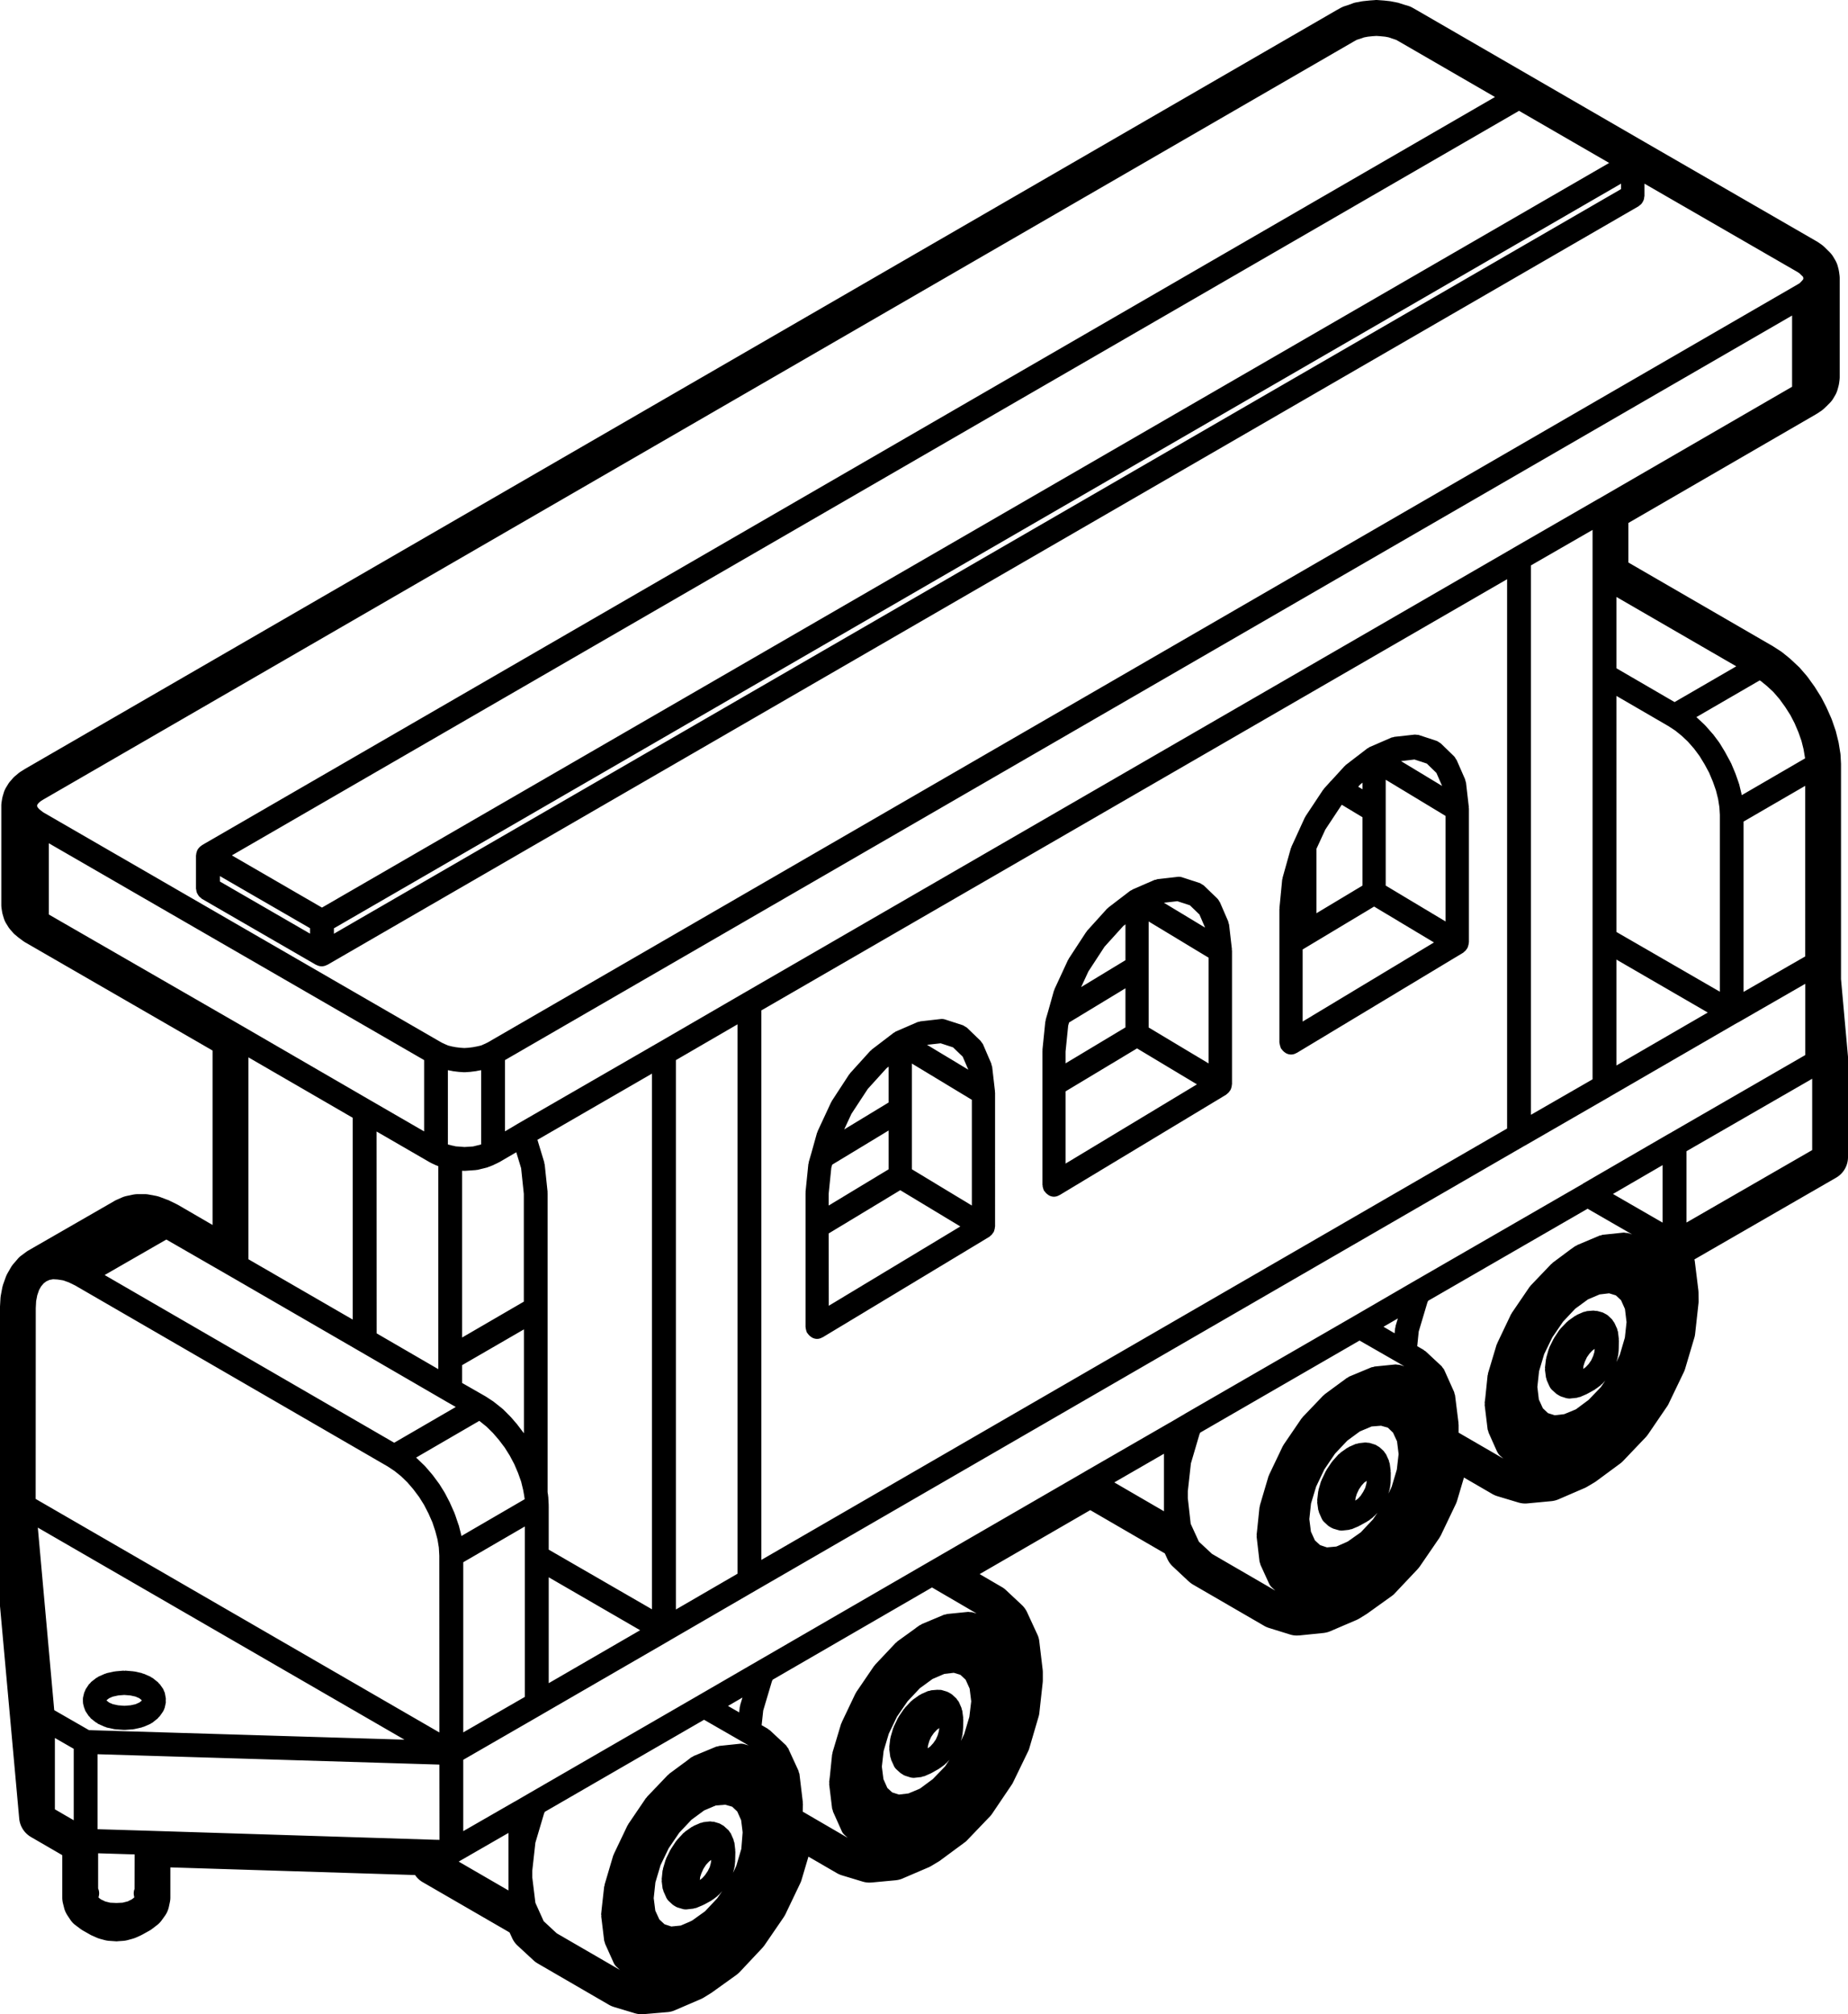 <svg xmlns="http://www.w3.org/2000/svg" width="156" height="170" viewBox="0 0 156 170">
    <g fill="#000" fill-rule="nonzero">
        <path d="M13.923 142.924v-.008c-.016-.072-.055-.143-.086-.215-.023-.056-.039-.111-.07-.159v-.008l-.258-.365c-.03-.04-.07-.064-.101-.096-.031-.04-.055-.08-.094-.111l-.398-.318c-.039-.032-.078-.04-.117-.064-.039-.024-.07-.055-.117-.08l-.53-.23c-.032-.016-.063-.008-.102-.024-.031-.008-.047-.031-.078-.04l-.6-.134c-.024-.008-.04 0-.063 0s-.04-.016-.062-.016L10.59 141c-.031 0-.054.008-.086.016-.03 0-.054-.016-.086-.016l-.655.056c-.023 0-.039.016-.062.016-.024 0-.04-.008-.063 0l-.616.135c-.04.008-.063.031-.094.04-.031.015-.062.007-.093.023l-.515.23c-.04.017-.063.048-.102.072-.039.024-.078.032-.11.056l-.405.318c-.039.032-.062.08-.101.12-.04.039-.086.063-.117.118l-.242.366c-.031.048-.04.103-.063.151-.023.056-.062.111-.078.175l-.093.39c-.008.015 0 .031 0 .047-.016.064-.008.127-.008.199 0 .071 0 .135.008.207.008.016 0 .031 0 .047l.093.366c.008.016.024.024.024.04.031.095.062.198.117.286l.242.366c.023.031.054.04.078.071.047.056.078.111.132.16l.406.317c.016.016.04.008.063.024.046.032.085.08.14.103l.515.23c.031.017.062.009.094.025.039.015.062.04.109.047l.616.135a.405.405 0 0 0 .102.008c.007 0 .023.008.03.008l.656.048h.14l.656-.048c.016 0 .024-.008.04-.008.03-.008.07-.008.1-.016l.601-.135c.032-.008.055-.031.086-.04.031-.007.07-.007.102-.023l.53-.23c.031-.017.055-.04.078-.056.047-.024.102-.04.14-.08l.399-.318c.046-.04.07-.087.109-.127.023-.032.054-.04.078-.072l.257-.365c.008-.008.008-.024.016-.032.055-.08.094-.175.125-.27.008-.024.023-.048.031-.08v-.008l.078-.365v-.008c.016-.056 0-.12 0-.183 0-.072.016-.151 0-.223v-.008l-.07-.381zm-1.966.612l-.188.15-.327.144-.422.095-.523.04-.522-.04-.453-.095-.304-.135-.195-.151-.024-.032.024-.04.187-.143.304-.135.468-.103.508-.04.507.04.437.095.328.143.179.143.023.04-.007.024zM108.053 88.242c.023.064.039.128.062.192.015.016.007.04.023.056.015.023.038.04.053.055.069.104.153.192.252.264.039.024.061.047.1.071.13.072.283.12.443.12h.008a.87.87 0 0 0 .443-.128c.015-.008.03-.008.046-.016l14.012-8.438h.008l.008-.008c.038-.023.053-.055.084-.08a.668.668 0 0 0 .153-.143c.03-.04.053-.072.084-.12.007-.015.023-.023.038-.04.008-.015.008-.04.015-.055a.362.362 0 0 0 .046-.128c.015-.048.03-.087.038-.135.008-.048.016-.088.016-.136 0-.024.015-.04.015-.056V68.248c0-.024-.008-.04-.015-.064 0-.024.007-.04.007-.064l-.237-2.057c-.007-.056-.038-.104-.045-.152-.016-.048-.016-.103-.039-.151l-.695-1.587s0-.008-.008-.008v-.008c-.023-.048-.054-.072-.084-.12a.882.882 0 0 0-.138-.207l-1.108-1.077c-.008-.008-.015-.008-.023-.016-.038-.04-.1-.056-.145-.096-.061-.04-.123-.087-.2-.111-.007 0-.007-.008-.014-.008l-1.43-.47c-.076-.033-.168-.033-.26-.04-.061-.009-.122-.017-.183-.009l-1.667.184c-.046.008-.092.032-.137.04-.046.008-.092.008-.138.032l-1.82.79c-.038.015-.06.039-.091.063-.038.024-.092.04-.13.072l-1.797 1.38c-.022.015-.038.04-.053.063-.023.024-.054.032-.069.056l-1.1 1.204s0 .008-.008.008h-.008l-.596.662c-.016.016-.023.04-.038.064-.016.016-.039.032-.054.056l-1.46 2.201c-.015.024-.015.048-.03.072-.016.024-.039.04-.047.064l-.879 1.922-.229.494c-.015.024-.008.056-.023.08-.008.032-.03.048-.038.072l-.696 2.48c-.007.032-.007.056-.007.088-.008.032-.023.056-.031.087l-.23 2.377c0 .024.008.04.008.056s-.015.032-.015.056v11.261c0 .024.015.04.015.056.008.064.023.128.039.2zm11.353-24.14l1.04.342.81.79.481 1.1-3.47-2.097 1.139-.136zm-2.431 4.282v-2.576l5.053 3.055v8.908l-5.053-3.03v-6.357zm-2.141-2.185l.184-.144v.559l-.367-.216.183-.2zm-3.715 5.463l.757-1.643 1.376-2.081.015-.016 1.75 1.052v5.767l-3.89 2.336v-5.415h-.008zm-1.154 8.47l6.031-3.62 5.053 3.03-11.085 6.675v-6.085zM88.046 100.241c.015.064.03.128.061.192.008.016.008.04.023.056.015.024.038.04.053.056.07.104.153.191.253.263.038.024.061.048.1.072.13.072.275.12.435.12a.87.87 0 0 0 .444-.128c.015-.008.03-.008.046-.016l14.019-8.451s.008 0 .008-.008h.007c.038-.024.054-.056.092-.08a.873.873 0 0 0 .237-.264c.008-.016.03-.024.038-.04s.008-.04.023-.056a.386.386 0 0 0 .046-.12c.015-.048.03-.087.038-.135.008-.048.016-.088.016-.136 0-.024.015-.04.015-.056V80.23c0-.024-.015-.04-.015-.064 0-.023.007-.04.007-.063l-.237-2.053c-.007-.056-.03-.096-.046-.144-.015-.048-.015-.104-.03-.144l-.696-1.606c-.016-.024-.03-.04-.046-.064a.996.996 0 0 0-.191-.271l-1.117-1.079c-.008-.008-.015-.008-.015-.008-.046-.048-.115-.071-.168-.111-.054-.032-.108-.072-.169-.096-.007 0-.015-.008-.023-.008l-1.453-.472a.891.891 0 0 0-.405-.04l-1.683.192c-.046.008-.092.032-.137.048-.046.008-.092.008-.13.024l-1.82.79c-.039.017-.062.049-.1.065-.015.008-.038.016-.054.024-.015.016-.038.016-.053.024l-.008.008c-.008 0-.008.008-.015.008l-1.805 1.382c-.03.024-.038.048-.061.064-.023.024-.054.032-.077.056l-1.69 1.869c-.023.024-.023.048-.038.072-.016.024-.039.032-.054.056L90.226 80.9c-.016.024-.016.048-.031.072-.015.024-.038.04-.046.064l-1.124 2.429c-.015.032-.015.056-.023.087-.008.024-.03.048-.038.072l-.475 1.694-.214.735c-.007.032 0 .064-.007.096-.008.032-.023.056-.03.096L88 88.594c0 .024.008.04.008.056 0 .024-.008.04-.008.056v11.28c0 .023.008.04.015.055a.473.473 0 0 0 .03.2zm11.342-24.18l1.056.343.81.783.474 1.103-3.48-2.101 1.14-.128zm-2.424 5.576V77.77l5.063 3.06v8.923l-5.063-3.036v-5.08zm-5.087.351l1.362-2.085 1.583-1.75.184-.143v3.028l-3.74 2.269.611-1.319zm-1.927 6.766l.222-2.196.076-.264 4.758-2.884v3.3l-5.056 3.035v-.99zm0 3.355l6.034-3.626 5.056 3.035-11.09 6.687v-6.096zM68.046 112.241c.015.064.03.128.061.192.008.016.008.04.023.056.016.024.039.04.054.056.069.104.153.191.253.263.038.024.061.048.1.072.13.072.275.12.436.12.16 0 .306-.048.444-.128.015-.008.03-.008.046-.016l14.031-8.46h.008l.008-.007c.038-.024.053-.056.084-.08a.669.669 0 0 0 .153-.144.97.97 0 0 0 .077-.112c.007-.016.03-.016.038-.032.015-.016.015-.04.023-.056a.362.362 0 0 0 .046-.128c.015-.048.03-.087.038-.135.008-.048.016-.088.016-.136 0-.024.015-.04.015-.056V92.222c0-.024-.008-.04-.015-.063 0-.024.007-.04.007-.056l-.237-2.053c-.008-.056-.03-.096-.046-.144-.015-.048-.015-.096-.03-.144l-.69-1.606c-.03-.072-.092-.135-.138-.2-.03-.04-.053-.095-.092-.127l-1.126-1.087c-.007-.008-.015-.008-.015-.008-.046-.048-.115-.071-.176-.111-.054-.032-.107-.072-.169-.096-.007 0-.015-.008-.023-.008l-1.455-.472a.894.894 0 0 0-.406-.04l-1.685.192c-.046.008-.084.032-.13.04s-.092.008-.138.032l-1.823.79c-.038.017-.061.04-.092.065-.038.024-.092.04-.122.072L73.59 88.58c-.023.016-.038.048-.053.064-.023.024-.054.032-.077.056l-1.693 1.869c-.015.024-.023.048-.038.064-.015.024-.038.032-.054.056l-1.455 2.228c-.015.024-.015.048-.03.072-.016.024-.031.04-.039.056l-1.126 2.42c-.015.025-.007.057-.023.08-.007.032-.03.048-.038.08l-.475 1.702-.214.735c-.008.032 0 .064-.008.096s-.023.056-.03.096l-.238 2.34c0 .024.008.04.008.056s-.008.032-.008.056v11.287c0 .024.008.04.015.056-.007.056.016.12.031.192zm11.359-24.188l1.049.343.812.783.475 1.102-3.485-2.1 1.149-.128zm-2.428 5.576v-3.867l5.062 3.06v8.923l-5.062-3.06V93.63zm-5.101.375l1.378-2.1 1.578-1.742.184-.144v3.028l-3.753 2.276.613-1.318zm-1.923 6.742l.222-2.189.077-.263 4.764-2.884v3.275l-5.063 3.06v-.999zm0 3.355l6.043-3.65 5.07 3.06-11.105 6.693-.008-6.103z"/>
        <path d="M155.41 82.636V64.463l-.04-.748a2.277 2.277 0 0 0-.03-.229l-.126-.78c-.008-.047-.024-.103-.032-.142l-.197-.796a1.22 1.22 0 0 0-.055-.181l-.283-.82c-.016-.047-.04-.094-.055-.142l-.354-.796c-.016-.039-.04-.078-.055-.126l-.401-.78c-.032-.047-.055-.102-.087-.15l-.48-.764c-.023-.032-.039-.071-.07-.102l-.52-.726c-.039-.047-.07-.094-.11-.141l-.566-.654a1.342 1.342 0 0 0-.15-.15l-.598-.56c-.031-.031-.07-.063-.102-.094l-.613-.497c-.056-.04-.11-.086-.174-.126l-.637-.41a.372.372 0 0 0-.094-.055l-12.123-7.021v-3.334l15.836-9.173c.032-.024.063-.04.094-.055l.284-.19c.094-.054.173-.125.26-.196l.243-.229c.032-.031.063-.055.095-.094l.212-.213c.11-.118.212-.244.291-.386l.15-.252c.086-.15.149-.308.196-.473l.071-.26a2.13 2.13 0 0 0 .063-.308l.031-.236c.008-.079.016-.158.016-.237v-8.369c0-.078-.008-.157-.016-.236l-.031-.229a3.374 3.374 0 0 0-.055-.3l-.07-.267a2.155 2.155 0 0 0-.205-.48l-.15-.253a2.045 2.045 0 0 0-.322-.418l-.205-.204-.275-.268a2.649 2.649 0 0 0-.291-.229l-.284-.19c-.031-.023-.063-.039-.094-.054l-14.444-8.338-9.613-5.564-9.629-5.571-.362-.205a1.793 1.793 0 0 0-.354-.158l-.37-.11-.393-.126c-.078-.032-.165-.047-.244-.063l-.417-.079a1.127 1.127 0 0 0-.173-.031l-.44-.048-.535-.04c-.04 0-.087-.007-.126-.007-.04 0-.087 0-.126.008l-.44.031-.543.056c-.055.007-.11.015-.158.023l-.424.079c-.095.016-.19.04-.276.07l-.385.143-.339.11c-.125.04-.243.095-.361.158l-.339.189L2.108 64.897l-.362.228c-.07.047-.141.094-.204.15l-.244.204a2.001 2.001 0 0 0-.228.221l-.205.236a1.57 1.57 0 0 0-.189.26l-.141.229a1.997 1.997 0 0 0-.228.512l-.079.268c-.024.079-.04.166-.055.252l-.04.253a2.022 2.022 0 0 0-.023.307v8.353c0 .103.008.205.024.308l.039.252c.016.086.031.173.055.252l.079.268c.055.181.126.355.228.512l.141.229c.056.094.118.173.19.26l.204.236c.07.079.141.158.228.22l.244.206.094.07.283.213c.063.04.126.087.19.127l15.835 9.14v14.722l-2.903-1.687c-.039-.023-.078-.039-.118-.063l-.629-.307a.667.667 0 0 0-.173-.07l-.606-.23a2.728 2.728 0 0 0-.362-.102l-.598-.11a1.792 1.792 0 0 0-.354-.032h-.574c-.134 0-.267.016-.401.04l-.52.11c-.14.032-.275.071-.4.126l-.465.205c-.07.032-.133.063-.196.103l-7.23 4.16c-.07.04-.134.08-.197.127l-.416.307a1.797 1.797 0 0 0-.33.315l-.355.41c-.079.094-.15.197-.212.307l-.268.465c-.063.11-.11.22-.157.34l-.213.598c-.031.095-.055.19-.078.292l-.118.63a2.93 2.93 0 0 0-.032.26l-.039.694v25.186c0 .063 0 .127.008.182l1.613 17.833a2.019 2.019 0 0 0 .999 1.569l2.635 1.528v3.586c0 .166.024.339.063.497l.094.37c.055.228.158.441.284.638l.243.363a1.8 1.8 0 0 0 .465.48l.409.308c.07.047.141.094.212.134l.598.339a.978.978 0 0 0 .157.078l.354.158c.11.047.213.087.33.118l.41.11c.126.032.252.048.377.056l.441.031c.04 0 .086.008.126.008.04 0 .086 0 .126-.008l.44-.031c.134-.008.26-.032.386-.063l.4-.11c.111-.032.213-.064.316-.11l.354-.159.141-.07.614-.34c.086-.047.173-.102.252-.165l.4-.307c.158-.118.3-.268.418-.434l.26-.362a2.06 2.06 0 0 0 .33-.749l.078-.37c.032-.134.048-.276.048-.418v-2.545l20.658.646c.166.244.386.457.653.607l7.23 4.184c.031.024.063.04.094.056l.213.464c.11.245.267.465.464.647l1.337 1.237c.11.102.228.19.362.268l6.003 3.483c.133.079.283.142.432.19l1.755.527c.188.055.377.087.574.087.055 0 .118 0 .173-.008l2.022-.173a1.9 1.9 0 0 0 .621-.158l2.18-.938c.094-.04.18-.086.259-.134l.598-.37c.04-.024.078-.047.118-.079l2.022-1.45a2.36 2.36 0 0 0 .298-.26l1.88-2.002c.071-.07.134-.157.197-.236l1.62-2.364c.056-.087.111-.174.158-.268l1.243-2.6c.047-.095.087-.198.118-.3l.582-1.963 2.392 1.387c.134.08.283.142.433.19l1.746.528c.189.055.378.086.574.086.063 0 .126-.008.19-.008l2.02-.189c.213-.023.418-.07.607-.157l2.187-.938c.078-.032.149-.071.228-.118l.605-.363c.063-.04.118-.07.174-.118l2.006-1.482c.094-.063.18-.142.26-.228l1.895-1.978c.079-.08.15-.174.212-.268l1.613-2.388c.055-.079.102-.158.142-.244l1.25-2.577c.048-.103.095-.205.119-.308l.77-2.624a1.77 1.77 0 0 0 .071-.354l.276-2.499a1.94 1.94 0 0 0 .015-.22v-.694c0-.079-.007-.157-.015-.236l-.283-2.372a1.751 1.751 0 0 0-.174-.6l-.85-1.843a2.024 2.024 0 0 0-.455-.63l-1.33-1.246a1.723 1.723 0 0 0-.362-.268l-1.864-1.087 9.338-5.399 6.207 3.602.086.047.22.481c.11.236.268.457.457.63l1.33 1.246c.117.102.235.197.369.275l6.01 3.484c.126.078.268.134.41.18l1.754.545c.196.063.393.094.597.094.063 0 .134-.008.205-.008l2.022-.205c.204-.023.401-.07.59-.15l2.187-.937c.094-.04.18-.087.267-.134l.598-.37c.04-.024.07-.048.118-.08l2.022-1.45c.11-.078.204-.157.29-.26l1.889-2.001c.07-.079.134-.158.197-.244l1.62-2.364c.055-.087.11-.174.158-.268l1.243-2.601c.047-.095.086-.197.118-.3l.582-1.962 2.391 1.387c.134.079.283.142.44.19l1.755.527c.189.055.378.087.574.087.063 0 .126 0 .19-.008l2.02-.19c.213-.023.418-.07.615-.157l2.17-.937c.08-.032.15-.071.221-.11l.614-.363c.063-.04.126-.08.18-.119l2.007-1.481c.094-.071.18-.142.26-.229l1.887-1.978c.079-.078.142-.165.213-.26l1.612-2.364c.055-.079.11-.173.15-.268l1.25-2.6c.048-.095.087-.198.119-.3l.779-2.624c.039-.118.055-.237.07-.355l.276-2.498c.008-.071.015-.142.015-.22l-.007-.718c0-.079-.008-.158-.016-.244l-.291-2.364a2.019 2.019 0 0 0-.04-.213l11.958-6.896a2.006 2.006 0 0 0 1.007-1.75V89.28c0-.063 0-.127-.008-.182l-.582-6.461zm-6.789-25.172l.543.442.535.496.511.591.48.662.448.701.354.686.323.757.26.74.173.694.118.701.008.071-5.342 3.105-.008-.04c-.008-.015-.016-.023-.016-.039v-.039l-.196-.812-.024-.047c-.008-.016 0-.032-.008-.047l-.283-.804c-.008-.008-.016-.016-.016-.024-.007-.008 0-.023-.007-.031l-.347-.828a.172.172 0 0 0-.031-.04c-.008-.015-.008-.03-.016-.046l-.425-.78c-.008-.008-.015-.016-.015-.024-.008-.008-.008-.016-.008-.024l-.464-.764c-.008-.016-.024-.024-.032-.04a.172.172 0 0 0-.023-.04l-.52-.693c-.008-.007-.023-.015-.031-.023s-.016-.024-.024-.032l-.574-.654c-.008-.016-.031-.016-.04-.031-.015-.016-.015-.032-.03-.04l-.599-.56c-.008-.007-.023-.015-.031-.023s-.016-.024-.024-.031l-.04-.032 5.342-3.097.08.04zm3.768 8.858V80.72l-5.207 2.994V69.34l5.207-3.018zm-15.938 12.333V58.733l4.382 2.545.582.379.535.433.535.504.52.592.463.622.433.71.377.7.323.773.252.717.18.717.11.694.04.654v14.926l-8.732-5.044zm7.71 6.801l-7.71 4.468v-8.936l7.71 4.468zm2.407-29.22l-5.208 3.018-4.909-2.853v-6.02l10.117 5.855zm4.712-23.594l-16.332 9.456h-.008l-7.214 4.161s0 .008-.007.008L62.762 83.826l-7.214 4.184-11.895 6.864-.008.008-1.015.6v-6.014L151.28 26.63v6.013zm-16.843 12.08v46.37l-5.2 2.994V47.717l5.2-2.994zm-7.214 4.162v46.36l-62.951 36.409V85.276l62.951-36.392zM62.258 86.45v46.369l-5.2 3.018V89.47l5.2-3.019zM46.32 130.787v-3.703c0-.008-.008-.016-.008-.024s.008-.016.008-.024l-.04-.733c0-.015-.015-.031-.015-.055 0-.015.007-.04 0-.055l-.04-.26v-25.226c0-.024-.008-.04-.008-.055 0-.016.008-.032.008-.055l-.244-2.317c-.008-.032-.023-.063-.031-.095-.008-.031 0-.063-.008-.094l-.574-1.892 9.668-5.587v45.21l-8.716-5.035zm7.717 6.801l-7.717 4.469v-8.937l7.717 4.468zm-15.026-22.373l5.216-3.018v8.771l-.52-.686-.023-.023c-.008-.008-.008-.024-.016-.032l-.558-.646c-.008-.008-.024-.016-.032-.024-.007-.007-.015-.023-.023-.031l-.598-.599c-.016-.016-.032-.016-.047-.032-.016-.015-.024-.031-.04-.039l-.621-.496a.172.172 0 0 1-.04-.024c-.015-.008-.015-.024-.03-.032l-.622-.41c-.008-.007-.024-.007-.032-.015-.016-.008-.016-.024-.031-.024l-1.983-1.135v-1.505zm-.18-18.44l-.355-.024-.196-.047-.079-.016h-.024c-.007 0-.015-.008-.023-.008l-.338-.087-.008-.008V90.32l.33.063c.016 0 .032 0 .04.008.007 0 .015.008.015.008l.44.055c.016 0 .032 0 .056.008h.008l.44.032h.126l.44-.032h.008c.016 0 .032 0 .056-.008l.44-.055c.008 0 .008-.008.016-.008.016 0 .031 0 .047-.008l.346-.063v6.265l-.023.008-.339.087-.322.079-.346.023-.378.024-.378-.031zm.18 16.108V98.808l.134.008h.126l.881-.063c.016 0 .024-.008.04-.008.047-.008.094-.008.141-.016l.417-.103h.008l.401-.102c.024-.008.04-.024.055-.031.024-.008.04-.008.063-.016l.378-.15c.015-.008.015-.016.031-.024.008-.008.016 0 .024-.008l.299-.141.039-.016c.016-.008.024-.024.04-.032.015-.008.023-.008.039-.008l1.455-.85.409 1.347.228 2.167v9.094l-5.208 3.027zm96.826-99.131L27.18 76.599l-7.608-4.405L128.23 9.354l7.608 4.398zm1.006 1.75v.456L28.187 78.806v-.457L136.843 15.5zM26.173 78.34v.458L18.565 74.4v-.457l7.608 4.397zM3.446 68.403l-.15-.126-.102-.118-.032-.048-.023-.063-.008-.04.008-.038.015-.064.032-.047.094-.11.15-.126.196-.126L114.273 3.506l.252-.142.275-.087c.008 0 .008 0 .008-.008h.016l.315-.11.33-.063.378-.04.346-.023.346.024.393.039.291.055.346.118h.008l.276.095.243.134 8.103 4.689-109.144 63.14c-.016.007-.024.023-.04.039a.954.954 0 0 0-.11.079c-.039.031-.062.063-.102.102a.506.506 0 0 0-.078.102.209.209 0 0 0-.04.048c-.008.016-.008.04-.023.055a.349.349 0 0 0-.048.126c-.015.047-.031.087-.039.134a.69.69 0 0 0-.016.126c0 .024-.015.04-.015.055v2.79c0 .04.015.079.023.118.008.071.016.134.04.205a.715.715 0 0 0 .086.173c.032.056.063.11.102.158a.884.884 0 0 0 .158.142c.031.024.055.055.086.079l9.621 5.563c.016.008.032.008.048.016a.95.95 0 0 0 .448.118.95.95 0 0 0 .448-.118c.016-.008.032-.008.048-.016l110.67-64.013c.04-.023.056-.055.095-.079a.884.884 0 0 0 .157-.141c.04-.048.071-.103.102-.158a.69.69 0 0 0 .08-.173.593.593 0 0 0 .038-.205c.008-.04.024-.08.024-.119v-1.032l12.918 7.455.165.11.173.166.118.118.016.024.015.063.008.047-.008.063-.015.04-.024.031-.126.142-.142.142-.196.118L41.16 87.987l-.284.134-.275.118-.299.07-.377.072-.37.047-.354.024-.346-.024-.386-.047-.33-.063-.315-.079-.252-.11-.29-.134L3.666 68.569l-.221-.166zM36.997 98.42v17.133l-5.2-3.018-.007-17.038 4.507 2.608c.008.008.024.008.032.008.016.008.023.024.04.032l.337.157c.008.008.016 0 .024.008s.016.016.024.016l.243.094zM4.122 77.183V71.17l31.68 18.299v6.02l-4.509-2.608-10.817-6.273-16.354-9.425zm25.653 17.156v17.03l-8.803-5.09V89.24l8.803 5.099zm-15.733 10.276l5.42 3.121 10.81 6.257 7.213 4.185.008.008.983.56-5.2 3.018L8.833 107.61l5.209-2.995zm-7.82 49.01l-1.589-.922v-6.021l1.59.914v6.029zm1.29-7.605l-2.934-1.686-1.385-15.407 30.948 17.897-26.629-.804zm3.847 13.405a.983.983 0 0 0-.055.544l.032.157-.04.048-.188.141-.252.119c-.016.008-.024.023-.04.031l-.472.118-.519.024-.527-.024-.409-.102-.055-.024c-.008-.008-.016 0-.024-.008-.007 0-.007-.007-.015-.015l-.26-.119-.189-.141-.031-.048.031-.118a.983.983 0 0 0-.063-.622v-2.972l3.084.095-.008 2.916zm25.732-4.145l-.362-.008-24.332-.765-4.162-.126v-6.328l28.856.875.008 6.352h-.008zm0-9.063l-34.08-19.71.008-16.1.032-.598.094-.489.15-.441.173-.308.22-.26.228-.173.268-.118.299-.055.385.023.456.071.472.166.551.268 26.378 15.272.583.386.55.442.535.52.488.567.503.67.41.654.385.749.323.733.243.732.19.718.11.677.039.686.007 14.918zm1.597-17.566c0-.016 0-.023-.008-.04l-.275-.81c-.008-.017-.016-.025-.024-.04-.008-.016-.008-.032-.008-.048l-.354-.796c-.007-.007-.015-.015-.015-.031-.008-.008-.008-.024-.008-.032l-.417-.803c-.008-.016-.024-.024-.024-.032-.008-.016-.008-.024-.015-.04l-.465-.748c-.007-.016-.023-.016-.031-.031-.008-.016-.008-.032-.024-.04l-.527-.71c-.008-.007-.023-.015-.031-.023s-.008-.023-.016-.031l-.559-.647c-.007-.015-.023-.015-.031-.023-.008-.016-.016-.032-.031-.04l-.598-.575c-.016-.016-.032-.016-.04-.031-.015-.016-.015-.032-.031-.04l-.032-.023 5.334-3.098.055.04.559.449.535.528.51.591.489.646.425.678.385.725.315.74.26.726.172.71.079.44.04.268.007.071-5.341 3.105-.008-.055c0-.016-.016-.031-.016-.04v-.039l-.204-.796c-.024-.039-.032-.047-.032-.055zm5.617.181v14.383l-5.2 2.994v-14.358l5.2-3.019zm-1.384 28.977v1.741l-4.201-2.435 4.2-2.419v3.113zm19.659-1.773l-.425 1.442-.275.583.102-.378c.008-.024 0-.048.008-.071.008-.032.023-.047.023-.079l.048-.465c0-.016-.008-.031-.008-.047s.008-.032.008-.048l.015-.693c0-.024-.015-.047-.015-.07 0-.025.007-.048.007-.072l-.07-.599c-.008-.047-.032-.094-.048-.134-.015-.047-.015-.102-.031-.15l-.212-.48v-.008c-.024-.055-.071-.095-.103-.142-.039-.063-.078-.134-.133-.181l-.339-.308c-.008-.007-.015-.007-.015-.015-.056-.048-.118-.071-.181-.11-.055-.032-.11-.072-.166-.095-.007 0-.015-.008-.023-.016l-.44-.134c-.064-.016-.119-.008-.182-.016-.07-.008-.141-.031-.22-.023l-.503.055c-.055.008-.103.031-.15.047s-.094.008-.142.032l-.542.236c-.032.016-.055.04-.079.055-.031.016-.063.024-.094.04l-.551.386c-.032.023-.047.055-.07.07-.032.024-.064.04-.087.064l-.504.544c-.023.023-.031.047-.047.07-.016.024-.047.04-.063.063l-.425.647c-.016.015-.016.04-.023.055-.016.024-.032.031-.04.047l-.338.686c-.016.031-.016.055-.024.086-.008.032-.031.048-.039.071l-.212.717c-.008.032 0 .056-.008.087-.008.032-.024.055-.032.087l-.07.678c-.008.039.007.078.007.126 0 .04-.015.078-.008.118l.071.567c.008.063.04.11.055.166.016.04.008.079.032.118l.204.457v.016l.008.008c.055.118.126.22.22.315l.339.315c.008.008.023.008.031.016.04.04.095.063.142.094.063.04.126.08.196.103.016.008.024.016.032.016l.425.126c.094.031.189.04.283.04h.008c.04 0 .07 0 .11-.009l.503-.055c.048-.008.087-.031.134-.04.047-.007.095-.007.142-.03l.55-.23c.024-.007.032-.023.048-.03.015-.009.031-.009.047-.017l.606-.33c.031-.016.047-.048.07-.064.016-.007.032-.007.048-.015l.385-.292c.032-.024.047-.055.07-.079.025-.023.048-.031.072-.047l.275-.307-.425.614-1.022 1.088-1.078.772-.205.103-.77.33-.795.08-.575-.19-.44-.41-.338-.74-.134-1.056.142-1.324.432-1.45.685-1.427.896-1.316 1.031-1.095 1.07-.788.983-.418.795-.063.59.166.425.401.33.733.11.883.016.158-.11 1.379zm-2.541.937l-.032.26-.094.347-.165.331-.236.347-.236.26-.197.15.024-.244.11-.331.173-.379.22-.339.244-.26.189-.142zm2.824-9.763c-.134-.04-.275-.056-.41-.04l-1.73.181c-.047.008-.086.032-.134.04-.047.016-.102.008-.149.031l-1.864.773c-.04.015-.071.047-.11.07-.04.024-.08.032-.119.056l-.314.244-1.526 1.127c-.024.016-.04.047-.056.063-.023.024-.047.031-.07.047l-1.739 1.82c-.024.024-.031.048-.047.072-.016.023-.04.039-.063.055l-1.487 2.19c-.016.024-.016.048-.031.071-.016.024-.032.04-.048.063l-1.14 2.388c-.016.024-.008.048-.024.08-.008.023-.031.038-.04.07l-.723 2.443c-.008.031 0 .055-.008.087-.008.031-.023.055-.031.094l-.213 1.9v.015l-.039.386c-.008.04.008.08.016.119 0 .039-.016.07-.008.11l.244 2.01c.008.062.039.118.055.173.016.04.008.079.031.118l.724 1.608c.055.118.134.228.236.323l.283.26-5.333-3.09-1.102-1.024-.668-1.481-.032-.08-.26-2.12v-.59l.26-2.349.732-2.466.063-.142 13.444-7.77 3.288 1.89h.008c.008 0 .008.009.008.009l.456.268-.33-.102zm-1.408-3.232l1.22-.709-.19.63c-.008.032 0 .056-.008.087-.007.032-.023.055-.031.087l-.047.45-.944-.545zm20.375.915l-.433 1.45-.283.59.102-.37c.008-.031 0-.055.008-.079.008-.031.023-.047.023-.078l.048-.465c.008-.016-.008-.032-.008-.048 0-.015.016-.031.016-.047l.015-.71c0-.03-.015-.046-.015-.078 0-.031.007-.047.007-.079l-.078-.59c-.008-.048-.04-.087-.047-.135-.008-.047-.016-.094-.032-.134l-.204-.465a.884.884 0 0 0-.126-.173c-.04-.047-.063-.11-.11-.15l-.339-.315c-.008-.008-.023-.016-.04-.024-.046-.047-.11-.07-.172-.11-.055-.032-.11-.063-.173-.087-.016-.008-.024-.015-.04-.023l-.424-.126c-.095-.032-.19-.024-.284-.024-.031 0-.055-.016-.086-.008h-.056l-.463.04c-.063.007-.11.031-.173.047-.048.016-.103.008-.15.031l-.535.237c-.031.015-.055.04-.079.055-.031.016-.062.024-.094.04l-.543.385c-.031.024-.04.048-.07.071-.024.024-.056.032-.08.056l-.518.551c-.016.024-.024.04-.04.063-.015.024-.04.032-.055.055l-.425.623c-.015.024-.015.047-.031.07-.016.025-.04.04-.047.064l-.339.71c-.015.03-.007.054-.023.078-.008.031-.032.047-.04.079l-.212.725c-.008.031 0 .055-.008.079-.008.023-.023.047-.023.07l-.079.655c-.008.039.008.078.008.126 0 .047-.016.086-.008.134l.079.599c.007.055.039.11.055.165.015.04.008.071.023.11l.213.465v.008a.981.981 0 0 0 .236.331l.338.308c.008.007.008.007.016.007.04.032.086.048.126.08.07.047.133.094.212.117.008.008.016.008.024.016l.424.134c.095.032.197.04.291.047h.008c.04 0 .071 0 .11-.007l.52-.056c.055-.007.094-.031.141-.047.048-.016.103-.016.15-.031l.543-.237c.015-.008.031-.023.047-.031s.031-.008.04-.016l.597-.339c.024-.016.04-.04.055-.047.016-.008.032-.008.04-.016l.385-.284c.031-.023.047-.055.07-.078.024-.024.056-.032.08-.056l.259-.283-.378.567-1.038 1.072-1.078.796-.157.07-.818.34-.803.094-.566-.181-.41-.378-.33-.741-.133-1.056.15-1.324.432-1.45.692-1.442.897-1.3 1.038-1.104 1.07-.78.991-.426.803-.094.558.173.441.41.338.749.11.882v.016l.024.173-.157 1.309zm-2.541.953l-.032.252-.102.355-.157.355-.22.315-.252.276-.205.15h-.008v-.009l.032-.252.11-.37.157-.339.22-.315.26-.276.197-.142zm2.848-9.756c-.08-.032-.166-.032-.252-.032-.063-.007-.134-.023-.197-.015l-1.723.173c-.047.008-.094.032-.141.04-.048.015-.103.007-.15.031l-1.856.78c-.04.016-.055.047-.095.063-.031.024-.07.024-.102.048l-.323.228v.008l-1.55 1.119c-.023.024-.039.047-.062.07-.024.025-.055.032-.079.056l-1.739 1.844c-.015.024-.023.047-.039.063-.016.024-.04.032-.055.055l-1.487 2.183c-.016.024-.016.048-.031.071-.016.024-.032.04-.047.063l-1.141 2.396c-.016.024-.008.047-.024.079-.008.023-.031.04-.04.063l-.723 2.411c-.008.032 0 .063-.008.095-.008.031-.023.063-.031.094L70.045 150l-.047.355c-.008.047.008.087.008.126 0 .047-.016.087-.008.134l.244 2.01c.008.055.04.11.055.165.016.04.008.087.031.126l.724 1.616a.981.981 0 0 0 .236.33l.268.245-3.792-2.207.015-.646c0-.024-.007-.047-.015-.071 0-.024.008-.047.008-.07l-.284-2.373c-.007-.063-.039-.11-.055-.166-.015-.039-.015-.094-.031-.133l-.842-1.829v-.016c-.023-.055-.07-.094-.102-.134-.04-.063-.07-.126-.126-.18l-.008-.009-1.33-1.237a.586.586 0 0 0-.094-.055c-.031-.024-.055-.055-.086-.079l-.52-.3.134-1.237.732-2.458.063-.142 13.452-7.786 3.768 2.198-.306-.086zm16.119-10.284v1.741l-4.193-2.435 4.193-2.419v3.113zm19.659-1.781l-.433 1.45-.275.583.102-.37c.008-.024 0-.048.008-.071.008-.032.024-.048.024-.08l.055-.464c0-.016-.008-.032-.008-.047 0-.024.008-.04.008-.056l.008-.693c0-.024-.016-.047-.016-.071-.008-.024.008-.047.008-.07l-.079-.6c-.008-.055-.04-.102-.047-.15-.016-.047-.016-.094-.032-.134l-.212-.465v-.007c-.031-.063-.079-.11-.118-.166-.04-.055-.07-.118-.118-.158v-.007l-.338-.308c-.008-.008-.016-.008-.016-.008-.047-.039-.11-.063-.165-.102-.063-.04-.118-.079-.189-.103-.008 0-.008-.007-.016-.007l-.4-.126c-.072-.024-.158-.024-.237-.032-.07-.008-.142-.024-.212-.016l-.496.055c-.047.008-.086.032-.134.04-.055.016-.11.008-.157.031l-.543.237c-.04.016-.055.04-.086.063-.032.016-.063.023-.095.04l-.543.385c-.031.024-.047.056-.07.08-.032.023-.063.039-.095.062l-.495.552c-.024.023-.024.047-.04.063-.015.024-.04.031-.047.047l-.433.646c-.015.024-.015.048-.023.063-.016.024-.04.04-.047.063l-.339.71c-.015.023-.008.047-.023.079-.008.023-.032.039-.04.07l-.204.694c-.008.031 0 .063-.008.095-.008.031-.024.047-.024.078l-.078.678c-.008.04.008.087.008.126 0 .04-.016.079-.008.126l.078.568c.008.055.032.102.048.15.015.039.007.078.031.125l.205.465.007.008a.88.88 0 0 0 .22.316l.339.315c.016.008.024.016.04.023.047.04.102.063.149.095.063.04.126.07.189.095.015.007.023.015.039.023l.433.126c.086.024.18.04.267.04h.008c.04 0 .07 0 .11-.008l.504-.055c.047-.008.086-.032.133-.04.048-.016.095-.008.142-.031l.543-.229c.023-.008.04-.031.055-.04.016-.007.031-.007.047-.015l.614-.339c.031-.016.047-.04.07-.055.016-.008.032-.008.048-.016l.385-.291c.024-.024.04-.048.055-.071.024-.016.047-.024.071-.048l.252-.268-.378.56-1.023 1.087-1.093.773-.181.086-.795.347-.794.071-.574-.189-.441-.402-.338-.74-.134-1.057.142-1.316.432-1.426.693-1.45.896-1.324 1.039-1.103 1.062-.78.991-.418.795-.063.582.165.432.418.339.733.11.882v.008l.023.19-.149 1.3zm-2.541.961l-.031.237-.095.346-.173.34-.22.338-.236.252-.213.15.032-.252.102-.323.173-.37.22-.324.237-.26.204-.134zm2.856-9.772c-.087-.031-.181-.031-.276-.04-.062-.007-.125-.023-.188-.015l-1.723.173c-.047.008-.079.032-.126.04-.055.015-.102.008-.157.031l-1.873.78c-.04.016-.07.056-.11.08-.04.023-.079.03-.11.054l-.291.221h-.008l-1.542 1.135c-.023.016-.04.047-.055.063-.024.024-.047.031-.07.047l-1.74 1.82c-.023.024-.03.048-.047.072-.015.023-.039.031-.055.055l-1.494 2.19a.28.28 0 0 0-.032.071c-.015.024-.04.04-.047.063l-1.14 2.388c-.016.024-.016.048-.024.079-.016.024-.032.04-.04.071l-.723 2.443c-.008.031 0 .063-.008.094-.008.032-.024.056-.032.095l-.196 1.9-.04.362c-.008.04.008.079.008.118 0 .04-.016.079-.008.126l.236 2.033c.008.063.04.126.055.19.016.039.016.078.032.118l.724 1.584c.055.118.133.228.236.323l.29.268-5.34-3.098-1.11-1.032-.669-1.458-.023-.047-.244-2.167v-.583l.26-2.349.723-2.459.063-.142 13.452-7.77 3.297 1.891.48.284-.315-.102zm-1.44-3.239l1.212-.701-.19.622c-.007.032 0 .055-.007.095-.008.031-.024.055-.031.094l-.048.442-.936-.552zm20.375.914l-.425 1.45-.29.615.11-.378c.007-.032 0-.055.007-.087.008-.031.024-.063.032-.095l.047-.464c0-.016-.008-.024-.008-.04s.008-.031.008-.04l.015-.709c0-.023-.015-.047-.015-.07 0-.024.008-.048.008-.071l-.071-.591c-.008-.048-.032-.095-.047-.142-.016-.048-.008-.095-.032-.134l-.212-.465c-.032-.063-.079-.11-.118-.174-.04-.047-.063-.118-.11-.157l-.339-.323c-.015-.008-.023-.016-.039-.024-.047-.04-.11-.07-.173-.102-.055-.032-.118-.071-.181-.095-.016-.008-.024-.016-.04-.024l-.432-.118c-.063-.016-.126-.008-.189-.016-.055-.007-.11-.023-.173-.023l-.511.04c-.055.007-.11.03-.158.046-.047.016-.11.016-.157.032l-.543.236c-.031.016-.055.04-.086.063-.032.016-.063.024-.095.04l-.542.386c-.032.024-.04.047-.071.07-.024.025-.055.032-.071.056l-.527.544c-.024.023-.032.047-.047.07-.024.024-.048.04-.063.064l-.425.646c-.016.024-.016.04-.024.063-.008.016-.031.032-.04.047l-.337.678c-.016.032-.016.055-.024.087-.008.031-.031.047-.04.079l-.204.717c-.008.023 0 .047-.008.079-.008.031-.023.047-.023.078l-.079.654c-.008.048.008.087.008.127 0 .039-.016.078-.008.126l.079.599c.008.055.04.102.047.157.016.04.008.079.031.118l.205.465s.008 0 .008.008a.981.981 0 0 0 .236.331l.338.307c.008.008.016.008.024.016.039.032.086.055.126.08.062.038.133.086.212.117.008 0 .016.008.024.016l.424.134c.103.032.197.04.291.047h.008c.04 0 .071 0 .11-.008l.52-.055c.055-.008.102-.04.157-.047.047-.016.094-.008.142-.032l.542-.236c.024-.008.032-.024.048-.032.015-.007.031-.007.039-.015l.598-.331c.023-.016.04-.04.055-.055.016-.008.031-.008.04-.016l.385-.284c.031-.024.04-.047.063-.07.023-.024.055-.032.078-.056l.26-.276-.378.552-1.03 1.072-1.07.796-.165.07-.826.34-.803.094-.566-.181-.433-.41-.338-.74-.126-1.057.142-1.324.432-1.45.685-1.41.912-1.332 1.023-1.088 1.078-.788.983-.418.802-.094.567.173.44.41.33.74.111.923v.008l.024.173-.142 1.308zm-2.549.954l-.023.26-.103.339-.165.362-.212.308-.26.275-.204.15.023-.252.11-.347.173-.378.213-.307.251-.268.197-.142zm2.832-9.772h-.008c-.055-.016-.118-.008-.173-.016-.078-.008-.15-.032-.228-.024h-.008l-1.738.182c-.055.008-.095.031-.142.047-.047.016-.094.008-.142.031l-1.848.78c-.04.016-.055.04-.095.064-.031.015-.07.023-.102.04l-.323.228-.007.007c-.008 0-.016 0-.016.008l-1.542 1.15c-.024.017-.031.04-.055.064s-.047.031-.07.047l-1.74 1.82c-.023.024-.03.048-.047.072-.015.023-.039.031-.055.055l-1.487 2.183c-.015.023-.015.047-.031.07-.016.024-.04.04-.047.064l-1.141 2.395c-.016.024-.008.048-.024.08-.007.023-.031.038-.039.062l-.724 2.412c-.008.031 0 .063-.008.094-.007.032-.023.055-.031.095l-.197 1.915-.047.354c-.008.048.008.087.008.126 0 .048-.016.087-.008.134l.244 2.01c.008.063.04.11.055.173.016.04.016.08.032.126l.723 1.616h.008c.055.118.134.228.236.323l.276.244-3.777-2.19v-.678c0-.024-.015-.04-.015-.063 0-.024.008-.04.008-.063l-.292-2.34c-.007-.056-.039-.103-.047-.15-.015-.048-.015-.095-.031-.135l-.834-1.86c-.032-.078-.094-.141-.15-.212-.031-.04-.055-.095-.094-.126l-1.33-1.238c-.03-.023-.062-.031-.094-.055-.031-.023-.055-.055-.094-.078l-.52-.3.126-1.237.732-2.451.063-.142 13.46-7.77 3.76 2.167-.33-.11zm2.903-.883l-4.193-2.42 4.193-2.434v4.854zm.511-7.486h-.008l-7.213 4.184c-.016.008-.032.032-.04.04-.023.015-.047.023-.07.039h-.008l-14.232 8.212-5.019 2.915-14.223 8.212-.008.008-1.274.748h-.008l-7.214 4.161-.008.008-13.35 7.723-14.239 8.243-5.019 2.908-14.223 8.22-1.275.74h-.008l-4.318 2.483v-6.021l6.71-3.87s0-.007.008-.007l10.722-6.202.008-.008 7.214-4.185 64.957-37.566h.008l7.214-4.161s0-.008.008-.008l10.714-6.202h.016l5.711-3.286v6.013l-11.533 6.659zm12.115 1.363l-10.612 6.115v-6.02l10.612-6.116v6.021z"/>
    </g>
</svg>
